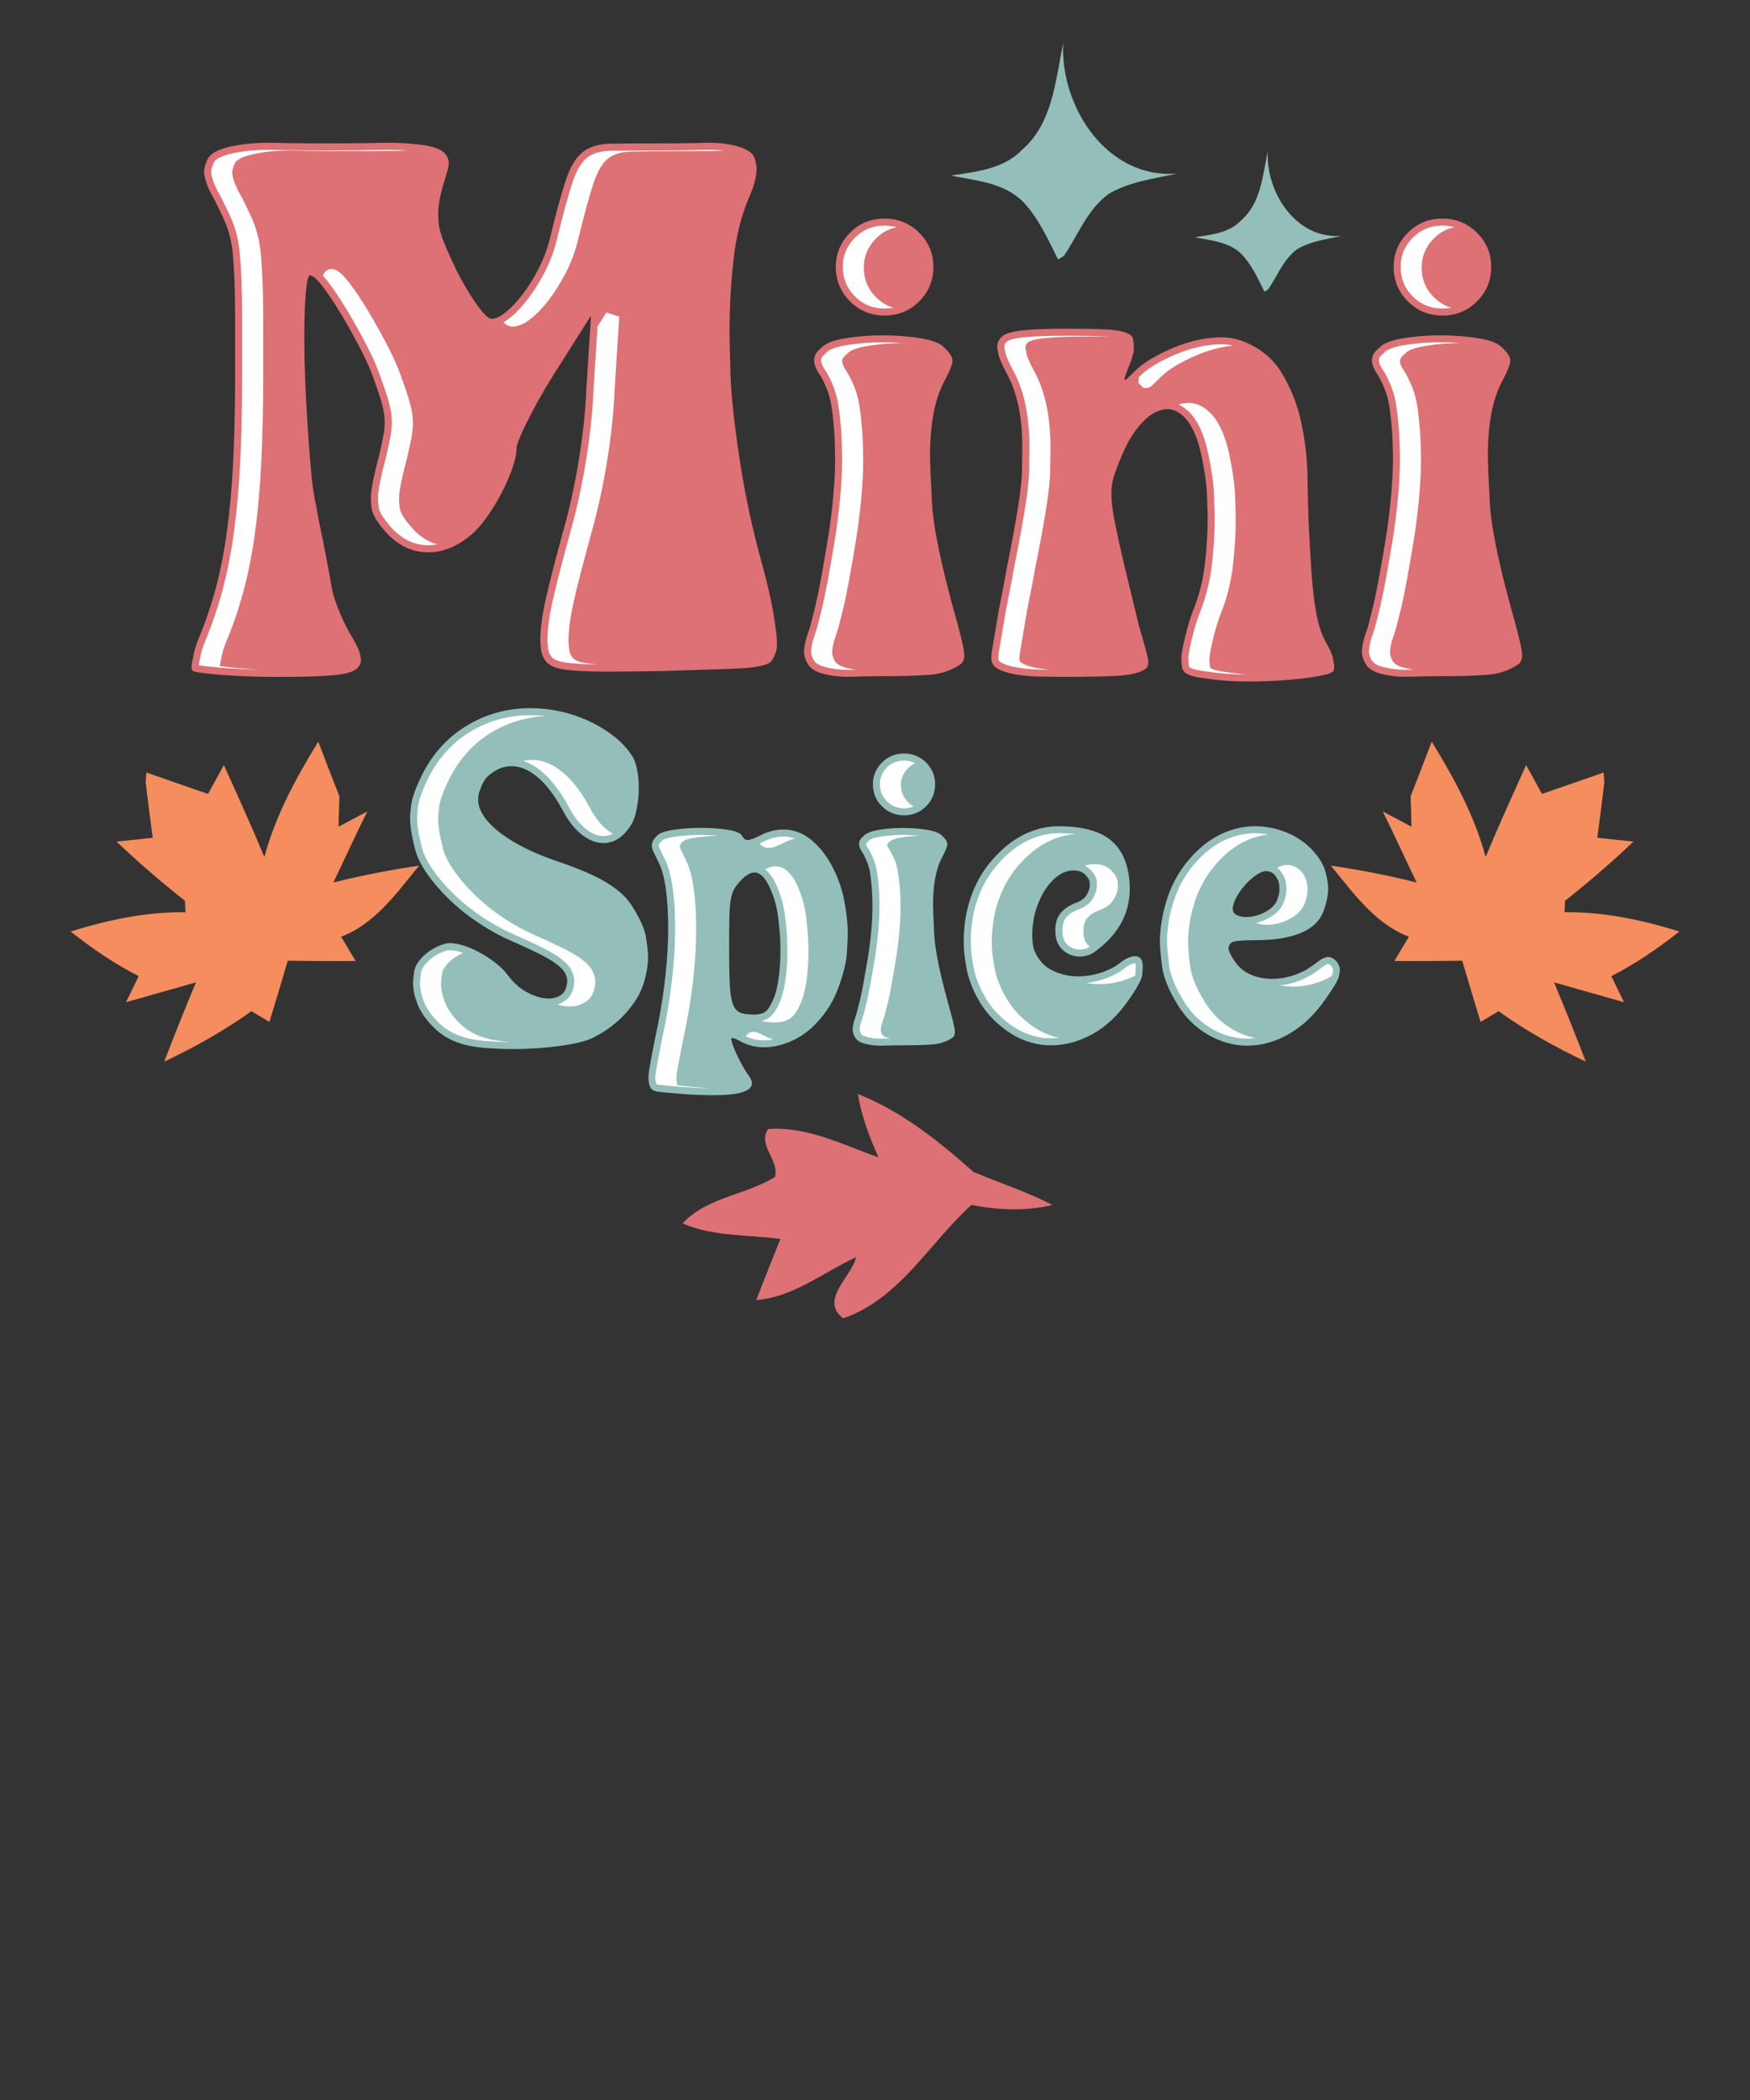 <?xml version="1.0" encoding="UTF-8"?> <!-- Generator: Adobe Illustrator 24.0.1, SVG Export Plug-In . SVG Version: 6.00 Build 0) --> <svg xmlns="http://www.w3.org/2000/svg" xmlns:xlink="http://www.w3.org/1999/xlink" version="1.1" id="ARTBOARD" x="0px" y="0px" viewBox="0 0 4500 5400" style="enable-background:new 0 0 4500 5400;" xml:space="preserve"><rect x="0" y="0" width="4500" height="5400" fill="#333333" stroke="none"/> <style type="text/css"> .st0{fill:#DD7175;} .st1{fill:#94BEB9;} .st2{fill:#FFFFFF;} .st3{fill:#F58D5E;} </style> <g id="MAIN_dESIGN"> <path class="st0" d="M1944.6,3343c95.9-7.3,172.2-71.5,256.7-110.1c-11.9,51.4-95,109.7-33.1,157.1 c144.4-49.3,221.7-193.7,329.6-291.5c69.1,13.3,139.6,16.7,208.1,0c-64.8-34-135-56.5-202.5-84.8 c-89.9-79.8-184.3-155.7-297.4-200.6c9.2,57,29.8,110.8,53,162.9c-91.8-32.1-183.8-80.6-284.2-72.7c-27,43.1,30,80.2,17.9,123.3 c-76,47-174,51.2-237.5,119.4c79.7,34.5,167.5,28.2,251.5,40.1C1985.6,3238.3,1964.8,3290.3,1944.6,3343z"></path> <g> <path class="st1" d="M2627.2,386c79.9-68.3,86.7-179,106.7-275c-7.9,164.3,113.2,350.7,293.9,335.2 c-59.9,13.3-122.8,20.6-176.5,52.2c-54.8,39.2-78.8,105.6-115.5,159.5l-15,9.3c-26.5-52.5-50.5-107.6-92-150.2 c-49.1-47.7-120-52.5-183.5-65.5C2508.9,441.4,2579.7,435.4,2627.2,386z"></path> </g> <g> <path class="st1" d="M3190.6,567.5c51.9-44.4,56.3-116.2,69.3-178.6c-5.1,106.7,73.5,227.7,190.9,217.6 c-38.9,8.6-79.8,13.4-114.6,33.9c-35.6,25.5-51.2,68.6-75,103.6l-9.7,6.1c-17.2-34.1-32.8-69.9-59.8-97.5 c-31.9-31-77.9-34.1-119.2-42.5C3113.8,603.4,3159.8,599.6,3190.6,567.5z"></path> </g> <g> <path class="st0" d="M496.1,1693c2.3-15.8,7.3-33.3,15.3-52.6c17-40.7,31.4-83.1,43.2-127.2c11.9-44.1,21.5-92.7,28.8-145.8 c7.3-53.1,12.7-112.8,16.1-178.9c3.4-66.1,5.1-142.1,5.1-228V819.8c0-38.4-0.6-71.2-1.7-98.3c-1.1-27.1-2.5-49.7-4.2-67.8 c-1.7-18.1-4.5-34.5-8.5-49.2c-4-14.7-9.1-28.8-15.3-42.4c-6.2-13.6-13.9-29.4-22.9-47.5c-18.1-30.5-27.1-55.4-27.1-74.6 c0-7.9,3.1-18.4,9.3-31.4c6.2-13,24-23.2,53.4-30.5c29.4-7.3,65-11,106.8-11c3.4,0,17.2,0.3,41.5,0.8c24.3,0.6,60.2,0.8,107.7,0.8 c48.6,0,84.5-0.3,107.7-0.8c23.2-0.6,37.6-0.8,43.2-0.8c32.8,0,62.2,1.7,88.2,5.1c26,3.4,44.3,9.1,55.1,17 c10.7,7.9,16.1,18.1,16.1,30.5c0,5.7-1.1,12.5-3.4,20.3c-9.1,28.3-15.3,50.6-18.7,67c-3.4,16.4-5.1,30.8-5.1,43.2 c0,5.7,0.6,14.4,1.7,26.3c1.1,11.9,5.6,27.7,13.6,47.5c7.9,19.8,19.2,44.9,33.9,75.4c17,32.8,33.9,61,50.9,84.8 c17,23.7,29.4,35.6,37.3,35.6c10.2,0,22.3-5.6,36.5-17c14.1-11.3,28.5-26.5,43.2-45.8c14.7-19.2,28.5-41.5,41.5-67 c13-25.4,22.9-52.3,29.7-80.5c15.8-65.5,29.4-115,40.7-148.4c11.3-33.3,25.7-56.8,43.2-70.4c17.5-13.6,41.2-20.6,71.2-21.2 c29.9-0.6,71.5-0.8,124.6-0.8c42.9,0,74-0.3,93.3-0.8c19.2-0.6,30.5-0.8,33.9-0.8c31.6,0,58.5,3.7,80.5,11 c22,7.4,34.8,17,38.1,28.8s5.1,21.2,5.1,28c0,18.1-6.2,41.8-18.7,71.2c-20.3,46.4-33.9,100.3-40.7,161.9 c-6.8,61.6-10.2,122.4-10.2,182.3c0,21.5,0.8,59.1,2.5,112.8c1.7,53.7,9.6,126.9,23.7,219.6c14.1,92.7,33.6,183.1,58.5,271.3 c13.6,50.9,23.2,93.3,28.8,127.2c5.6,33.9,8.5,58.2,8.5,72.9c0,7.9-0.6,14.1-1.7,18.7c-3.4,11.3-7.4,20.1-11.9,26.3 c-4.5,6.2-15.6,11-33.1,14.4c-17.5,3.4-45.2,5.7-83.1,6.8c-37.9,1.1-91.3,2.8-160.2,5.1c-57.6,1.1-104.9,1.7-141.6,1.7 c-36.7,0-66.1-0.8-88.2-2.5c-22-1.7-38.1-4.2-48.3-7.6c-10.2-3.4-18.1-7.9-23.7-13.6c-7.9-9-12.7-18.9-14.4-29.7 c-1.7-10.7-2.5-20.1-2.5-28c0-11.3,1.1-26.8,3.4-46.6c2.3-19.8,8.2-49.4,17.8-89c9.6-39.6,22.3-88.2,38.1-145.8 c15.8-55.4,29.1-115.8,39.8-181.4c10.7-65.5,17.2-127.2,19.5-184.8l11.9-186.5l-96.6,152.6c-13.6,21.5-26,42.4-37.3,62.7 c-11.3,20.3-21.2,39-29.7,56c-8.5,17-15.3,31.7-20.3,44.1c-5.1,12.5-7.6,20.9-7.6,25.4c0,14.7-4,33.1-11.9,55.1 c-7.9,22-17.8,44.1-29.7,66.1c-11.9,22-24.9,42.7-39,61.9c-14.1,19.2-28,33.9-41.5,44.1c-33.9,27.1-69,40.7-105.1,40.7 c-38.4,0-72.9-15.3-103.4-45.8c-12.5-13.6-22.3-26-29.7-37.3c-7.4-11.3-11.6-22-12.7-32.2c-1.1-10.2-1.7-17.5-1.7-22 c0-11.3,1.7-25.7,5.1-43.2c3.4-17.5,9-41.5,17-72.1c4.5-19.2,7.9-35,10.2-47.5c2.3-12.4,3.4-23.7,3.4-33.9c0-2.3-0.3-7.3-0.8-15.3 c-0.6-7.9-2.8-19.2-6.8-33.9c-4-14.7-9.9-32.8-17.8-54.3c-7.9-24.8-20.1-53.1-36.5-84.8c-16.4-31.6-33.1-61.6-50-89.9 c-17-28.2-32.8-52-47.5-71.2c-14.7-19.2-25.4-28.8-32.2-28.8c-4.5,0-7.9,11.3-10.2,33.9c-2.3,22.6-3.7,45.8-4.2,69.5 c-0.6,23.7-0.8,41.8-0.8,54.3c0,26,0.6,57.4,1.7,94.1c1.1,36.7,3.1,77.1,5.9,121.2c2.8,44.1,5.9,85.6,9.3,124.6 c3.4,39,7.9,70.9,13.6,95.8c3.4,20.3,7.3,41,11.9,61.9c4.5,20.9,8.5,40.7,11.9,59.3c3.4,18.7,6.5,35,9.3,49.2 c2.8,14.1,4.8,25.2,5.9,33.1c2.3,15.8,7.9,35.3,17,58.5c9,23.2,18.7,43.8,28.8,61.9c15.8,26,24.9,43.8,27.1,53.4 c2.3,9.6,3.4,15.6,3.4,17.8c0,11.3-5.7,20.3-17,27.1c-11.3,6.8-33.4,11.3-66.1,13.6c-32.8,2.3-78,3.4-135.6,3.4 c-28.3,0-55.1-0.6-80.5-1.7c-25.4-1.1-47.8-2.5-67-4.2c-19.2-1.7-35-3.4-47.5-5.1c-12.5-1.7-19.2-3.7-20.3-5.9 c-1.1-2.3-1.7-5.1-1.7-8.5C492.7,1709.4,493.8,1702,496.1,1693z"></path> <path class="st0" d="M2078,1626.9c2.3-5.6,4.8-13.8,7.6-24.6c2.8-10.7,6.5-25.4,11-44.1c4.5-18.7,9.3-41.8,14.4-69.5 c5.1-27.7,11-61.9,17.8-102.6c5.6-35,10.2-70.6,13.6-106.8c3.4-36.2,5.1-70.1,5.1-101.7c0-4.5-0.3-17.2-0.8-38.1 c-0.6-20.9-2.5-46-5.9-75.4c-3.4-29.4-9.1-52.6-17-69.5c-5.7-13.6-11.3-24.6-17-33.1c-5.7-8.5-9.3-15.5-11-21.2 c-1.7-5.6-2.5-10.2-2.5-13.6c0-3.4,0.8-7.6,2.5-12.7s7-11.6,16.1-19.5c10.2-11.3,30.5-19.5,61-24.6c30.5-5.1,62.7-7.6,96.6-7.6 c35,0,67.8,2.5,98.3,7.6c30.5,5.1,50.9,13.3,61,24.6c13.6,12.5,20.3,23.5,20.3,33.1c0,9.6-7.4,28-22,55.1 c-23.7,45.2-35.6,108.5-35.6,189.9c0,17,1.7,57.4,5.1,121.2c3.4,63.9,24.9,165.9,64.4,306c6.8,24.9,11.6,43.8,14.4,56.8 c2.8,13,4.2,22.3,4.2,28c0,11.3-3.4,19.2-10.2,23.7c-22.6,15.8-49.8,24.9-81.4,27.1c-31.7,2.3-71.2,3.4-118.7,3.4 c-22.6,0-42.1,0.3-58.5,0.8c-16.4,0.6-26.9,0.8-31.4,0.8c-21.5,0-42.1-2.5-61.9-7.6c-19.8-5.1-33.1-13.3-39.8-24.6 c-6.8-11.3-10.2-22-10.2-32.2C2067.8,1662.5,2071.2,1646.1,2078,1626.9z M2186.5,597.7c23.7-23.7,53.1-35.6,88.2-35.6 c35,0,64.7,12.2,89,36.5c24.3,24.3,36.5,53.4,36.5,87.3c0,35-12.2,64.7-36.5,89c-24.3,24.3-54,36.5-89,36.5 c-35,0-64.7-12.1-89-36.5c-24.3-24.3-36.5-54-36.5-89C2149.2,652,2161.6,622.6,2186.5,597.7z"></path> <path class="st0" d="M2549.3,1689.6c0-6.8,1.4-17.8,4.2-33.1c2.8-15.3,5.9-33.6,9.3-55.1c3.4-21.5,7.6-44.6,12.7-69.5 c5.1-24.8,9.9-50.3,14.4-76.3c24.8-123.2,37.6-204.6,38.1-244.2c0.6-39.6,0.8-59.9,0.8-61c0-74.6-11.9-135.1-35.6-181.4 c-14.7-27.1-23.2-46-25.4-56.8c-2.3-10.7-3.4-17.8-3.4-21.2c0-10.2,4.2-18.9,12.7-26.3c8.5-7.3,26.3-12.4,53.4-15.3 c27.1-2.8,65-4.2,113.6-4.2c40.7,0,72.6,0.6,95.8,1.7c23.2,1.1,40.7,3.7,52.6,7.6c11.9,4,18.7,9.1,20.3,15.3 c1.7,6.2,2.5,12.7,2.5,19.5c0,3.4,0,7.4,0,11.9c0,2.3-1.4,8.2-4.2,17.8c-2.8,9.6-6.5,19.5-11,29.7c-5.7,14.7-8.5,23.7-8.5,27.1 l1.7,1.7c1.1,0,9-7.3,23.7-22c12.4-12.4,27.4-23.7,44.9-33.9c17.5-10.2,36.5-19.5,56.8-28c20.3-8.5,41-15,61.9-19.5 c20.9-4.5,41-6.8,60.2-6.8c17,0,33.9,2.8,50.9,8.5c46.3,17,81.4,45.2,105.1,84.8c23.7,39.6,40.4,82.5,50,128.9 c9.6,46.4,14.7,91.8,15.3,136.5c0.6,44.7,1.4,80.5,2.5,107.7c2.3,48.6,4.5,90.2,6.8,124.6c2.3,34.5,5.1,63.9,8.5,88.2 c3.4,24.3,7.3,44.7,11.9,61c4.5,16.4,10.2,30.8,17,43.2c10.2,17,16.4,30.8,18.7,41.5c2.3,10.8,3.4,18.4,3.4,22.9 c0,5.7-1.1,9.6-3.4,11.9c-5.7,4.5-20.1,8.8-43.2,12.7c-23.2,4-50,7-80.5,9.3c-30.5,2.3-62.5,3.4-95.8,3.4 c-33.4,0-62.5-1.7-87.3-5.1c-19.2-2.3-34.5-4.5-45.8-6.8c-11.3-2.3-19.8-5.4-25.4-9.3c-5.7-3.9-9.1-9.3-10.2-16.1 c-1.1-6.8-1.7-15.3-1.7-25.4c1.1-12.4,4.8-31.4,11-56.8c6.2-25.4,13.8-49.4,22.9-72.1c13.6-35,22.6-72.9,27.1-113.6 c4.5-40.7,6.8-78.5,6.8-113.6c0-11.3-0.6-31.4-1.7-60.2c-1.1-28.8-5.9-63-14.4-102.6c-8.5-39.6-20.6-69.5-36.5-89.9 c-15.8-19.2-32.8-28.8-50.9-28.8c-20.3,0-41,10.5-61.9,31.4c-20.9,20.9-39.3,50-55.1,87.3c-9.1,21.5-15.8,39.3-20.3,53.4 c-4.5,14.1-6.8,28.8-6.8,44.1s1.7,33.1,5.1,53.4c3.4,20.3,9,48.1,17,83.1c4.5,20.3,9.3,41.3,14.4,62.7 c5.1,21.5,10.2,42.4,15.3,62.7c5.1,20.3,9.6,39,13.6,56c3.9,17,7.6,31.1,11,42.4c6.8,22.6,11.6,39.6,14.4,50.9 c2.8,11.3,4.2,19.2,4.2,23.7c0,9.1-3.4,15.3-10.2,18.7c-14.7,9.1-39.3,14.4-73.8,16.1c-34.5,1.7-78.3,2.5-131.4,2.5 c-21.5,0-43.5-0.3-66.1-0.8c-22.6-0.6-43.2-2.5-61.9-5.9c-18.7-3.4-33.4-8.2-44.1-14.4c-10.8-6.2-16.1-15-16.1-26.3 C2549.3,1691.9,2549.3,1690.7,2549.3,1689.6z"></path> <path class="st0" d="M3512.4,1626.9c2.3-5.6,4.8-13.8,7.6-24.6c2.8-10.7,6.5-25.4,11-44.1c4.5-18.7,9.3-41.8,14.4-69.5 c5.1-27.7,11-61.9,17.8-102.6c5.6-35,10.2-70.6,13.6-106.8c3.4-36.2,5.1-70.1,5.1-101.7c0-4.5-0.3-17.2-0.8-38.1 c-0.6-20.9-2.5-46-5.9-75.4c-3.4-29.4-9.1-52.6-17-69.5c-5.7-13.6-11.3-24.6-17-33.1c-5.7-8.5-9.3-15.5-11-21.2 c-1.7-5.6-2.5-10.2-2.5-13.6c0-3.4,0.8-7.6,2.5-12.7s7-11.6,16.1-19.5c10.2-11.3,30.5-19.5,61-24.6c30.5-5.1,62.7-7.6,96.6-7.6 c35,0,67.8,2.5,98.3,7.6c30.5,5.1,50.9,13.3,61,24.6c13.6,12.5,20.3,23.5,20.3,33.1c0,9.6-7.4,28-22,55.1 c-23.7,45.2-35.6,108.5-35.6,189.9c0,17,1.7,57.4,5.1,121.2c3.4,63.9,24.9,165.9,64.4,306c6.8,24.9,11.6,43.8,14.4,56.8 c2.8,13,4.2,22.3,4.2,28c0,11.3-3.4,19.2-10.2,23.7c-22.6,15.8-49.8,24.9-81.4,27.1c-31.7,2.3-71.2,3.4-118.7,3.4 c-22.6,0-42.1,0.3-58.5,0.8c-16.4,0.6-26.9,0.8-31.4,0.8c-21.5,0-42.1-2.5-61.9-7.6c-19.8-5.1-33.1-13.3-39.8-24.6 c-6.8-11.3-10.2-22-10.2-32.2C3502.2,1662.5,3505.6,1646.1,3512.4,1626.9z M3620.9,597.7c23.7-23.7,53.1-35.6,88.2-35.6 c35,0,64.7,12.2,89,36.5c24.3,24.3,36.5,53.4,36.5,87.3c0,35-12.2,64.7-36.5,89c-24.3,24.3-54,36.5-89,36.5 c-35,0-64.7-12.1-89-36.5c-24.3-24.3-36.5-54-36.5-89C3583.6,652,3596,622.6,3620.9,597.7z"></path> </g> <g> <path class="st1" d="M1055.5,2086.8c0.7-13.7,3.2-27.4,7.6-41.1c4.3-13.7,10.4-28.8,18.4-45.4c26.7-56.9,65.2-101.1,115.7-132.4 c50.4-31.3,106.3-47,167.6-47c23.1,0,47,2.5,71.9,7.6c24.9,5.1,49,12.8,72.4,23.2c23.4,10.5,45.2,23.2,65.4,38.4 c20.2,15.1,36.8,32.4,49.7,51.9c6.5,9.4,11.2,21.8,14.1,37.3c2.9,15.5,4.3,30.8,4.3,45.9c0,2.2-0.2,8.1-0.5,17.8 c-0.4,9.7-2.2,22.9-5.4,39.5c-3.2,16.6-8.1,29.9-14.6,40c-19.5,30.3-42.9,45.4-70.3,45.4c-18.7,0-37.3-7.2-55.7-21.6 c-18.4-14.4-34.8-35.3-49.2-62.7c-20.2-37.5-41.6-65.8-64.3-84.9c-22.7-19.1-45.2-28.6-67.6-28.6c-23.1,0-44.7,10.1-64.9,30.3 c-6.5,8.6-11.2,17.7-14.1,27c-3.6,7.9-5.6,14.8-5.9,20.5c-0.4,5.8-0.5,9-0.5,9.7c0,10.1,2.9,20.5,8.6,31.3 c12.2,23.1,35.3,45.6,69.2,67.6c33.9,22,76.4,41.6,127.6,58.9c27.4,9.4,51.5,18.6,72.4,27.6c20.9,9,38.9,18.2,54.1,27.6 c15.1,9.4,28.1,19.1,38.9,29.2c10.8,10.1,19.8,21.3,27,33.5c19.5,31,30.8,57.3,34.1,78.9c3.2,21.6,4.9,37.8,4.9,48.6 c0,20.9-3.8,43.6-11.4,68.1c-7.6,24.5-22.3,49.4-44.3,74.6c-22,25.2-49.9,46.5-83.8,63.8c-9.4,5.1-21.6,9.4-36.8,13 c-15.1,3.6-31.7,6.7-49.7,9.2c-18,2.5-37.3,4.5-57.8,5.9c-20.5,1.4-40.9,2.2-61.1,2.2c-27.4,0-53.3-1.1-77.8-3.2 c-24.5-2.2-45-6.1-61.6-11.9c-26.7-8.6-49.6-22.7-68.6-42.2c-19.1-19.5-32.4-38.9-40-58.4c-7.6-19.5-11.4-37.5-11.4-54.1 c0-6.5,1.1-16.8,3.2-30.8c2.2-14.1,11.9-28.6,29.2-43.8c9.4-7.9,20-14.6,31.9-20c11.9-5.4,21.8-8.1,29.7-8.1 c10.8,0,23.4,2.3,37.8,7c14.4,4.7,28.6,11,42.7,18.9c14.1,7.9,27.4,16.9,40,27c12.6,10.1,22.5,20.2,29.7,30.3 c14.4,19.5,31.4,34.2,50.8,44.3c19.5,10.1,37.5,15.1,54.1,15.1c12.2,0,22.7-3.1,31.3-9.2c8.6-6.1,13.7-15.3,15.1-27.6 c0.7-2.2,1.1-4.7,1.1-7.6c0-6.5-1.8-13.3-5.4-20.5c-3.6-7.2-10.8-14.9-21.6-23.2c-10.8-8.3-25.9-17.3-45.4-27 c-19.5-9.7-44-21.1-73.5-34.1c-28.1-12.2-55.9-27.6-83.2-45.9c-27.4-18.4-52.3-38.4-74.6-60c-22.3-21.6-41.3-43.6-56.8-65.9 c-15.5-22.3-25.8-43.2-30.8-62.7c-5.1-20.2-8.5-36.4-10.3-48.6c-1.8-12.2-2.7-22.7-2.7-31.3 C1054.4,2098.3,1054.7,2092.6,1055.5,2086.8z"></path> <path class="st1" d="M1671.7,2737.6c4.3-25.2,11.5-62,21.6-110.3c7.9-41.1,14.1-82.3,18.4-123.8c4.3-41.4,6.5-80.5,6.5-117.3 s-2-69.7-5.9-98.9c-4-29.2-9.9-51.7-17.8-67.6l-10.8-22.7c-3.6-6.5-5.8-11.5-6.5-15.1c-0.7-3.6-1.1-6.1-1.1-7.6 c0-2.9,0.7-6.3,2.2-10.3c1.4-4,5-8.8,10.8-14.6c6.5-7.2,20.9-12.4,43.2-15.7c22.3-3.2,45.8-4.9,70.3-4.9c25.2,0,48.1,1.6,68.6,4.9 s32.6,8.1,36.2,14.6c4.3,7.9,9.4,11.9,15.1,11.9c5.8,0,17.3-4.3,34.6-13c18.7-9.4,37.8-14.1,57.3-14.1c25.9,0,49.5,8.6,70.8,25.9 c21.2,17.3,39.3,39.8,54.1,67.6c14.8,27.8,25.2,57.1,31.4,88.1c6.1,31,9.2,60.2,9.2,87.6c0,9.4-0.7,25.6-2.2,48.6 c-1.5,23.1-8.5,52.1-21.1,87c-12.6,35-31.5,65.8-56.8,92.4c-18.7,20.2-40.2,35.7-64.3,46.5c-24.2,10.8-47.8,16.2-70.8,16.2 c-20.2,0-38.9-4.3-56.2-13c-6.5-3.6-11.9-6.3-16.2-8.1c-4.3-1.8-7.6-2.7-9.7-2.7c-0.7,0-1.5,0.4-2.2,1.1v1.1 c0,2.2,1.1,6.7,3.2,13.5c2.2,6.8,5.6,15.3,10.3,25.4c4.7,10.1,9.9,20.4,15.7,30.8c5.8,10.4,11.2,18.9,16.2,25.4 c5,7.2,7.6,13.7,7.6,19.5c0,20.2-33.5,30.3-100.5,30.3c-22.3,0-48.6-1.1-78.9-3.2c-25.9-2.2-45.6-4-58.9-5.4 c-13.3-1.5-21.3-5.9-23.8-13.5c-2.5-7.6-3.8-14.6-3.8-21.1C1667.3,2763.9,1668.8,2752,1671.7,2737.6z M1874.9,2439.2 c0,38.2,0.5,68.6,1.6,91.3c1.1,22.7,3.8,39.8,8.1,51.3c4.3,11.5,10.6,18.9,18.9,22.2c8.3,3.2,19.6,4.9,34.1,4.9 c14.4,0,24.9-2.7,31.4-8.1c6.5-5.4,13.3-16.4,20.5-33c5.8-14.4,10.1-32.6,13-54.6c2.9-22,4.3-44.5,4.3-67.6 c0-2.9-0.2-11.4-0.5-25.4c-0.4-14.1-2-33.3-4.9-57.8c-2.9-24.5-7.6-44.7-14.1-60.5c-13.7-38.9-29.6-58.4-47.6-58.4 c-0.7,0-1.5,0-2.2,0c-10.8,1.5-22.7,9.4-35.7,23.8c-6.5,7.2-11.5,14.2-15.1,21.1c-3.6,6.9-6.3,16-8.1,27.6 c-1.8,11.5-2.9,26.9-3.2,45.9C1875.1,2381,1874.9,2406.8,1874.9,2439.2z"></path> <path class="st1" d="M2199.2,2616.5c1.4-3.6,3.1-8.8,4.9-15.7c1.8-6.8,4.1-16.2,7-28.1c2.9-11.9,5.9-26.7,9.2-44.3 c3.2-17.7,7-39.5,11.4-65.4c3.6-22.3,6.5-45,8.6-68.1c2.2-23.1,3.2-44.7,3.2-64.9c0-2.9-0.2-11-0.5-24.3 c-0.4-13.3-1.6-29.4-3.8-48.1c-2.2-18.7-5.8-33.5-10.8-44.3c-3.6-8.6-7.2-15.7-10.8-21.1c-3.6-5.4-5.9-9.9-7-13.5 c-1.1-3.6-1.6-6.5-1.6-8.6s0.5-4.9,1.6-8.1s4.5-7.4,10.3-12.4c6.5-7.2,19.5-12.4,38.9-15.7c19.5-3.2,40-4.9,61.6-4.9 c22.3,0,43.2,1.6,62.7,4.9c19.5,3.2,32.4,8.5,38.9,15.7c8.6,7.9,13,15,13,21.1c0,6.1-4.7,17.8-14.1,35.1 c-15.1,28.8-22.7,69.2-22.7,121.1c0,10.8,1.1,36.6,3.2,77.3c2.2,40.7,15.8,105.8,41.1,195.1c4.3,15.9,7.4,27.9,9.2,36.2 c1.8,8.3,2.7,14.2,2.7,17.8c0,7.2-2.2,12.3-6.5,15.1c-14.4,10.1-31.7,15.9-51.9,17.3c-20.2,1.5-45.4,2.2-75.7,2.2 c-14.4,0-26.9,0.2-37.3,0.5c-10.5,0.4-17.1,0.5-20,0.5c-13.7,0-26.9-1.6-39.5-4.9c-12.6-3.2-21.1-8.5-25.4-15.7 c-4.3-7.2-6.5-14.1-6.5-20.5C2192.7,2639.2,2194.9,2628.8,2199.2,2616.5z M2268.4,1960.3c15.1-15.1,33.9-22.7,56.2-22.7 c22.3,0,41.2,7.8,56.8,23.2c15.5,15.5,23.2,34.1,23.2,55.7c0,22.3-7.8,41.3-23.2,56.8c-15.5,15.5-34.4,23.2-56.8,23.2 c-22.3,0-41.3-7.7-56.8-23.2c-15.5-15.5-23.2-34.4-23.2-56.8C2244.6,1994.9,2252.5,1976.2,2268.4,1960.3z"></path> <path class="st1" d="M2480.3,2381.9c2.9-33.1,11.2-65.6,24.9-97.3c13.7-31.7,32.8-60.2,57.3-85.4c23.1-24.5,48.3-43.1,75.7-55.7 c27.4-12.6,55.1-18.9,83.2-18.9c64.1,0,110.6,13.3,139.5,40c28.8,26.7,43.6,66.7,44.3,120c0,64.2-29.2,117.8-87.6,161.1 c-12.3,9.4-25.9,14.1-41.1,14.1c-14.4,0-27.6-4.5-39.5-13.5c-11.9-9-19.3-21.8-22.2-38.4c-0.7-6.5-1.1-12.2-1.1-17.3 c0-7.2,1.1-14.8,3.2-22.7c2.2-7.9,6.1-15.1,11.9-21.6c5.8-6.5,12.1-11.7,18.9-15.7c6.8-4,13.1-7,18.9-9.2c13-4.3,22.2-11,27.6-20 c5.4-9,8.1-17.5,8.1-25.4c0-0.7-0.2-3.6-0.5-8.6c-0.4-5-4.2-11.2-11.4-18.4c-7.2-7.2-17.3-10.8-30.3-10.8 c-15.9,0-31.2,6.3-45.9,18.9c-14.8,12.6-27,28.8-36.8,48.6c-9.7,19.8-16,38.4-18.9,55.7c-2.9,17.3-4.3,31-4.3,41.1 c0,13.7,1.4,26.7,4.3,38.9c10.1,25.2,25.6,43.1,46.5,53.5c20.9,10.5,43.2,15.7,67,15.7c19.5,0,38.4-2.9,56.8-8.6 c18.4-5.8,34.1-13.3,47-22.7c16.6-13.7,31-20.5,43.2-20.5c13,0,19.5,8.6,19.5,25.9c0,2.2-0.4,9-1.1,20.5 c-0.7,11.5-11.9,32.8-33.5,63.8c-28.1,41.1-59.8,71.2-95.1,90.3c-35.3,19.1-69.9,28.6-103.8,28.6c-4.3,0-9,0-14.1,0 c-37.5-2.9-71.7-15.5-102.7-37.8c-31-22.3-54.8-48.3-71.3-77.8c-15.9-27.4-26.3-54.4-31.3-81.1c-5.1-26.7-7.6-50.4-7.6-71.3 C2478.1,2406.8,2478.8,2394.2,2480.3,2381.9z"></path> <path class="st1" d="M2998.1,2321.4c13-46.1,36-86.8,69.2-122.2c24.5-25.9,50.4-44.9,77.8-56.8c27.4-11.9,54.4-17.8,81.1-17.8 c3.6,0,6.8,0,9.7,0c27.4,1.5,53.3,7.6,77.8,18.4c24.5,10.8,45.2,25.6,62.2,44.3c16.9,18.7,27.7,36.9,32.4,54.6 c4.7,17.7,7,31.5,7,41.6c0,16.6-3.2,34.2-9.7,53c-8.6,28.1-28.1,48.6-58.4,61.6c-30.3,13-69.2,19.5-116.8,19.5 c-38.9,0-60.5,2.3-64.9,7c-4.3,4.7-6.5,8.8-6.5,12.4c0,7.9,5.8,20.2,17.3,36.8c10.1,14.4,23.4,25.2,40,32.4 c16.6,7.2,34.9,10.8,55.1,10.8c18.7,0,37.6-3.2,56.8-9.7c19.1-6.5,36.9-16.2,53.5-29.2c14.4-11.5,25.6-17.3,33.5-17.3 c4.3,0,9.4,1.8,15.1,5.4c10.1,7.9,15.1,17.7,15.1,29.2c0,2.2-0.9,7.6-2.7,16.2c-1.8,8.6-13.2,27.8-34.1,57.3 c-26.7,38.9-57.7,68.6-93,89.2c-35.3,20.5-71.3,30.8-108.1,30.8c-28.1,0-55.5-6.1-82.2-18.4c-40.4-18.7-72.4-47.2-96.2-85.4 c-23.8-38.2-37.5-71.9-41.1-101.1c-3.6-29.2-5.4-50.3-5.4-63.2C2982.9,2388.4,2988,2355.3,2998.1,2321.4z M3179.7,2352.7 c6.5,3.6,14.8,5.4,24.9,5.4c9.4,0,19.3-1.6,29.7-4.9c10.4-3.2,20.4-8.1,29.7-14.6c9.4-6.5,16-14.6,20-24.3 c4-9.7,5.9-18.9,5.9-27.6c0-1.4-0.2-5.2-0.5-11.4c-0.4-6.1-3.1-13.1-8.1-21.1c-5.1-7.9-12.6-12.6-22.7-14.1c-1.5,0-2.9,0-4.3,0 c-5.8,0-13.3,3.1-22.7,9.2c-9.4,6.1-18.7,14.2-28.1,24.3c-9.4,10.1-17.3,21.1-23.8,33c-6.5,11.9-9.7,22.2-9.7,30.8 C3170,2344.1,3173.2,2349.1,3179.7,2352.7z"></path> </g> <g> <path class="st2" d="M1953.2,2657.5c-6.9-2.8-12-4.1-16.7-4.1c-5.5,0-10.8,2.3-14.9,6.4l-4.6,4.6c14.7,7.3,30.3,10.8,47.6,10.8 c7.8,0,15.7-0.7,23.7-2.1c-6-1.7-11.7-4-17.4-6.8C1963.9,2662.5,1958.1,2659.6,1953.2,2657.5z M2073.4,2362.4 c-3-25.8-8.1-47.6-15.1-64.8c-6.3-17.8-25-70-64.4-70h-3.4l-1.2,0.2c-7.1,1-14.3,3.6-21.5,7.9c20.8,16.1,31.8,47,36.4,59.9 c7,17.2,12.1,39,15.1,64.8c2.9,24.9,4.6,44.9,5,59.5c0.4,15.2,0.5,22.9,0.5,25.9c0,23.6-1.5,47.2-4.5,69.9 c-3.1,23.4-7.8,43.2-14.1,58.9l-0.2,0.5c-8.5,19.6-16.7,32.2-25.5,39.6c-6,5-13.5,8.4-22.7,10.4c9.3,2.6,20.5,3.9,33.9,3.9 c18.9,0,33-4,42.9-12.3c8.9-7.4,17-20,25.5-39.6l0.2-0.5c6.3-15.7,11-35.6,14.1-58.9c3-22.7,4.5-46.3,4.5-69.9 c0-2.9-0.2-10.7-0.5-25.9C2078,2407.3,2076.3,2387.3,2073.4,2362.4z M2574.5,1703.7c8.8,5.1,21.7,9.3,38.3,12.3 c17.7,3.2,37.6,5.1,59.1,5.6c9,0.2,18.1,0.4,27.2,0.5c-11.4-1-22.2-2.4-32.2-4.2c-16.5-3-29.4-7.1-38.3-12.3 c-6.6-3.8-7.1-7.4-7.1-10.7v-3.4c0-3.9,0.7-12.3,3.9-29.8c3-16.1,6.1-34.8,9.4-55.6c3.3-21.1,7.6-44.3,12.6-68.7 c5-24.5,9.9-50.3,14.5-76.6c25.3-125.3,37.9-206.2,38.5-247.2l0.3-24.4c0.4-27.2,0.5-35.9,0.5-36.9c0-77.1-12.6-140.9-37.6-189.6 l-0.2-0.4c-18.1-33.4-22.6-46.9-23.6-51.9c-2.9-13.5-3-17.1-3-17.5c0-3.4,0.8-7.7,6.5-12.6c2-1.7,10.9-7.5,43.5-10.9 c26.5-2.7,64.1-4.1,111.7-4.1c19.4,0,36.9,0.1,52.4,0.4c-3.7-0.3-7.5-0.5-11.6-0.7c-23.1-1.1-55.1-1.7-94.9-1.7 c-47.6,0-85.2,1.4-111.7,4.1c-32.5,3.4-41.5,9.2-43.5,10.9c-5.7,5-6.5,9.2-6.5,12.6c0,0.4,0.1,4,3,17.5c1.1,5,5.5,18.5,23.6,51.9 l0.2,0.4c24.9,48.7,37.6,112.5,37.6,189.6c0,1-0.1,9.6-0.5,36.9l-0.3,24.4c-0.6,41-13.2,121.9-38.5,247.2 c-4.6,26.3-9.4,52-14.5,76.6c-5,24.5-9.2,47.6-12.6,68.7c-3.3,20.8-6.4,39.5-9.4,55.6c-3.3,17.5-3.9,25.9-3.9,29.8v3.4 C2567.4,1696.3,2567.9,1699.9,2574.5,1703.7z M3080,912.2c19.2-8,39-14.2,58.8-18.5c10.9-2.3,21.5-4,31.9-5.1 c-9.9-2.2-19.9-3.3-29.7-3.3c-17.8,0-36.8,2.1-56.4,6.4c-19.8,4.3-39.6,10.5-58.8,18.5c-19.6,8.2-38,17.2-54.7,26.9 c-16.1,9.3-29.9,19.8-41.2,31.1c-0.3,0.3-0.6,0.6-0.9,0.9c-0.9,3.9-1.2,6.5-1.2,8.7v7.5l12.3,12.3h7.5c8.7,0,12.3-3.1,36.5-27.3 c11.3-11.3,25.2-21.7,41.2-31.1C3042.1,929.4,3060.5,920.4,3080,912.2z M1976.6,2180.3c6.4,0,16.4-1.8,42.7-14.9 c8.2-4.1,16.5-7.2,24.9-9.2c-9.5-3.3-19.3-5-29.8-5c-16.5,0-33.1,4.1-49.2,12.1c-4.6,2.3-8.6,4.2-12.3,5.9 C1960.9,2178.2,1969.8,2180.3,1976.6,2180.3z M1516.9,2077.2c-21.3-39.5-44.3-69.8-68.7-90.3c-26-21.8-52.6-32.9-79.2-32.9 c-7.9,0-15.7,1-23.4,2.9c16.3,5.2,32.5,14.5,48.4,27.9c24.3,20.5,47.4,50.8,68.7,90.3c13.1,25,28.1,44.1,44.4,56.9 c15.2,12,29.8,17.8,44.5,17.8c8.5,0,16.6-2,24.2-6.1c-4.8-2.6-9.7-5.8-14.6-9.7C1544.9,2121.3,1530,2102.1,1516.9,2077.2z M1536.5,839.3l-10.1,159.4c-2.3,58.1-8.9,121-19.7,186.8c-10.8,66-24.4,127.8-40.3,183.3c-15.7,57.2-28.5,106-38,145.3 c-9.4,38.7-15.3,67.9-17.4,86.8c-2.2,18.9-3.3,33.9-3.3,44.6c0,6.9,0.8,15.4,2.3,25.2c1.1,7.2,4.3,13.8,9.8,20.1 c3.6,3.4,9.1,6.4,16.3,8.8c6,2,18.5,4.8,44,6.8c15.4,1.2,34.9,2,58,2.3c-1.3-0.1-2.7-0.2-3.9-0.3c-25.5-2-38-4.8-44-6.8 c-7.2-2.4-12.7-5.4-16.3-8.8c-5.4-6.3-8.6-12.9-9.8-20.1c-1.5-9.8-2.3-18.2-2.3-25.2c0-10.7,1.1-25.7,3.3-44.6 c2.2-18.9,8-48.2,17.4-86.8c9.5-39.3,22.3-88.1,38-145.3c15.9-55.5,29.4-117.2,40.3-183.3c10.8-65.8,17.4-128.7,19.7-186.8 l11.9-186.3l-33.2-10.8L1536.5,839.3z M3709.1,793.3c8,0,15.6-0.7,22.8-2.1c-16.8-4.8-31.7-13.7-45-27c-21-21-31.2-45.9-31.2-76.3 c0-29.2,10.5-53.9,32-75.4c15-15,32.3-24.3,52.4-28.2c-9.7-2.8-20.1-4.1-31.1-4.1c-30.3,0-55,9.9-75.4,30.3 c-21.5,21.5-32,46.2-32,75.4c0,30.4,10.2,55.3,31.2,76.3C3653.7,783.1,3678.7,793.3,3709.1,793.3z M3121.3,1071.9l-0.3-0.4 c-19.4-23.5-41.2-35.4-64.8-35.4c-8.5,0-17,1.4-25.5,4.2c12.8,5.8,24.9,15.5,36.2,29.1l0.3,0.4c17.7,22.7,30.7,54.5,39.8,97.2 c8.6,40.4,13.6,75.9,14.8,105.7c1.1,29.8,1.7,49.7,1.7,60.9c0,35.4-2.3,74.3-6.9,115.6c-4.7,42.1-14.2,81.8-28.2,118.1l-0.1,0.2 c-8.7,21.8-16.2,45.2-22.1,69.6c-5.9,23.9-9.4,41.9-10.5,53.3c0,8.8,0.5,16.1,1.5,21.7c0.3,2,1,3.1,2.8,4.3c2,1.4,7,4.1,18.6,6.4 c10.5,2.1,25,4.3,44.3,6.6l0.3,0c23.2,3.2,50.7,4.8,81.8,4.9c-9.8-0.8-19.1-1.7-27.7-2.9l-0.3,0c-19.3-2.3-33.8-4.4-44.3-6.6 c-11.6-2.3-16.6-5-18.6-6.4c-1.7-1.2-2.4-2.3-2.8-4.3c-0.9-5.6-1.4-12.9-1.5-21.7c1.1-11.5,4.6-29.4,10.5-53.3 c6-24.5,13.4-47.9,22.1-69.6l0.1-0.2c14-36.3,23.5-76,28.2-118.1c4.6-41.3,6.9-80.2,6.9-115.6c0-11.2-0.6-31.1-1.7-60.9 c-1.2-29.8-6.2-65.3-14.8-105.7C3152,1126.4,3138.9,1094.6,3121.3,1071.9z M3328.4,2355.5c12.3-8.5,21.1-19.4,26.4-32.3 c4.8-11.9,7.3-23.5,7.3-34.4c0-1.5-0.1-4.2-0.6-12.4c-0.6-9.4-4.1-19-10.9-29.7c-7.9-12.4-20.1-20-35.4-22.2l-1.3-0.2h-5.6 c-7.4,0-15.2,2.3-24.3,7.2c4.9,3.5,9,7.9,12.4,13.2c6.8,10.7,10.3,20.3,10.9,29.7c0.5,8.2,0.6,10.9,0.6,12.4 c0,10.9-2.4,22.5-7.3,34.4c-5.3,13-14.2,23.8-26.4,32.3c-10.8,7.5-22.5,13.2-34.6,17c-3.1,1-6.2,1.8-9.3,2.5 c8.1,3.4,17.6,5.1,28.3,5.1c11.1,0,22.9-1.9,35.1-5.7C3305.9,2368.7,3317.5,2363,3328.4,2355.5z M2919.2,2476.7 c-4.4,0-14.5,2.1-31.8,16.4l-0.4,0.4l-0.5,0.3c-14.5,10.5-32,19-52.2,25.3c-13.2,4.2-26.9,6.9-40.7,8.4 c10.6,2.1,21.5,3.1,32.7,3.1c21.2,0,42.1-3.2,62.2-9.5c10.7-3.4,20.6-7.3,29.8-11.9c1.1-3,1.3-4.6,1.3-5.2c0.9-14.8,1-18.5,1-19.4 c0-4.4-0.6-6.8-0.9-7.9C2919.5,2476.7,2919.3,2476.7,2919.2,2476.7z M3420.1,2481c-3.2-1.9-4.7-2.1-4.7-2.2 c-0.4,0-6.4,0.6-22.4,13.5c-18.1,14.2-37.9,24.9-58.8,32.1c-13.9,4.7-27.9,7.9-41.7,9.4c10.6,2.1,21.7,3.2,33.3,3.2 c20.6,0,41.7-3.6,62.6-10.7c12.6-4.3,24.8-9.9,36.5-16.8c0.3-0.8,0.5-1.3,0.5-1.6c1.9-9.2,2.3-12.1,2.3-12.8 C3427.5,2491.4,3426.5,2486.4,3420.1,2481z M2802,2433.9c-8.1-6.1-13.1-14.8-15.2-26.6c-0.6-5.5-0.9-10.5-0.9-14.7 c0-5.6,0.9-11.6,2.6-18c1.4-5.3,4-10,8-14.4c4.5-5,9.3-9.1,14.5-12.1c5.9-3.4,11.2-6,15.9-7.8c16.9-5.7,29.4-15,37-27.7 c7.1-11.8,10.7-23.5,10.7-34.7c0-1.1-0.1-2.4-0.6-9.9c-0.7-9.8-6-19.2-16.6-29.9c-10.7-10.7-25.2-16.1-43-16.1 c-8.5,0-16.8,1.4-25,4.2c5.2,2.5,9.8,5.9,14,10c10.6,10.6,15.9,20.1,16.6,29.9c0.5,7.5,0.6,8.8,0.6,9.9c0,11.2-3.6,22.9-10.7,34.7 c-7.6,12.7-20,22-37,27.7c-4.7,1.8-10,4.4-15.9,7.8c-5.2,3-10,7-14.5,12.1c-3.9,4.4-6.5,9.1-8,14.4c-1.7,6.4-2.6,12.4-2.6,18 c0,4.3,0.3,9.2,0.9,14.7c2.1,11.7,7.1,20.4,15.2,26.6c8.7,6.6,18.1,9.8,28.6,9.8c9.5,0,18.1-2.5,26-7.5 C2802.3,2434.1,2802.2,2434,2802,2433.9z M2262.6,2016.5c0,17.5,5.9,31.9,18,44c12.1,12.1,26.5,18,44,18c9.1,0,17.4-1.6,24.9-4.8 c-5.3-2.8-10.2-6.5-14.8-11.1c-12.1-12.1-18-26.5-18-44c0-16.8,6.1-31,18.5-43.5c5.5-5.5,11.7-9.7,18.4-12.6 c-8.6-4.6-18.3-6.8-29.1-6.8c-17.5,0-31.7,5.7-43.5,17.4C2268.7,1985.5,2262.6,1999.7,2262.6,2016.5z M1755.8,2164.2l0.3-0.3 l0.3-0.3c0.6-0.6,6.1-6.1,32.4-9.9c18.7-2.7,38.5-4.3,58.9-4.6c-14.1-1.4-29.3-2.1-45.3-2.1c-23.5,0-46.3,1.6-67.7,4.7 c-26.3,3.8-31.9,9.3-32.4,9.9l-0.3,0.3l-0.3,0.3c-5.5,5.5-6.6,8-6.6,8c-0.8,2.3-1,3.5-1.1,3.9c0.1,0.5,0.2,1.7,0.7,4.3 c0,0.1,0.6,2.7,4.5,9.8l0.3,0.5l11,23.1c8.9,17.8,15.2,41.7,19.5,73c4.1,29.9,6.1,64,6.1,101.3c0,37.2-2.2,77.3-6.6,119.2 c-4.3,41.7-10.6,83.8-18.6,125.3l-0.1,0.3c-10,47.6-17.2,84.5-21.5,109.6l-0.1,0.5c-2.6,13.1-4,24-4,32.1c0,4.3,0.9,9.2,2.6,14.5 c0.9,0.5,3.4,1.6,8.9,2.2c13.3,1.4,33,3.2,58.4,5.4c27.1,1.9,51.1,3,71.7,3.2c-5.7-0.3-11.6-0.7-17.6-1.1 c-25.4-2.1-45-3.9-58.4-5.4c-5.5-0.6-8-1.7-8.9-2.2c-1.7-5.3-2.6-10.2-2.6-14.5c0-8.2,1.3-19,4-32.1l0.1-0.5 c4.3-25.1,11.5-62,21.5-109.6l0.1-0.3c8-41.5,14.3-83.6,18.6-125.3c4.4-41.9,6.6-81.9,6.6-119.2c0-37.3-2.1-71.4-6.1-101.3 c-4.3-31.4-10.6-55.3-19.5-73l-11-23.1l-0.3-0.5c-4-7.1-4.5-9.7-4.5-9.8c-0.5-2.5-0.7-3.8-0.7-4.3c0-0.4,0.2-1.7,1.1-3.9 C1749.2,2172.2,1750.3,2169.8,1755.8,2164.2z M2586.9,2565.4l-0.1-0.2c-14.8-25.5-24.6-50.9-29.2-75.4c-4.8-25.4-7.3-48.3-7.3-68 c0-12.3,0.7-24.3,2-35.7l0.1-0.6c2.7-31,10.6-61.9,23.5-91.7c12.7-29.5,30.8-56.4,53.7-80l0.2-0.2c21.4-22.7,44.9-40.1,70.1-51.7 c21.2-9.7,42.7-15.4,64.3-16.9c-13.1-1.6-27.4-2.4-42.7-2.4c-25.3,0-50.8,5.8-75.7,17.3c-25.1,11.6-48.7,29-70.1,51.7l-0.2,0.2 c-22.9,23.6-40.9,50.5-53.7,80c-12.9,29.8-20.8,60.7-23.5,91.7l-0.1,0.6c-1.4,11.4-2,23.4-2,35.7c0,19.7,2.4,42.6,7.3,68 c4.6,24.5,14.5,49.9,29.2,75.4l0.1,0.2c15.2,27.1,37.5,51.3,66.2,72c27.9,20.1,59.2,31.7,92.9,34.4h13.3c6.2,0,12.5-0.4,18.8-1.1 c-25.4-5.2-49.1-15.6-70.9-31.3C2624.3,2616.7,2602.1,2592.5,2586.9,2565.4z M1242,2667.4l-0.4-0.1c-23.8-7.7-44.4-20.4-61.3-37.6 c-17.3-17.6-29.4-35.2-36.1-52.3c-6.7-17.3-10.1-33.3-10.1-47.5c0-3.8,0.5-11.8,3-28.1c1.5-9.5,9.5-20.9,23.1-32.8 c8-6.8,17.3-12.6,27.6-17.3c1.1-0.5,2.2-1,3.2-1.4c-0.9-0.3-1.9-0.6-2.8-0.9c-12.6-4.1-23.4-6.1-32.3-6.1 c-3.6,0-10.5,1.1-22.3,6.5c-10.3,4.7-19.6,10.5-27.6,17.3c-13.7,12-21.7,23.3-23.1,32.8c-2.5,16.3-3,24.3-3,28.1 c0,14.3,3.4,30.2,10.1,47.5c6.6,17.1,18.8,34.7,36.1,52.3c16.9,17.3,37.6,29.9,61.3,37.6l0.4,0.1c15,5.2,34.3,8.9,57.3,11 c21.6,1.9,44.7,3,68.7,3.1c-4.9-0.3-9.8-0.7-14.6-1.1C1276.3,2676.3,1257,2672.7,1242,2667.4z M3098.8,2577.6 c-22.3-35.8-35.2-67.3-38.5-93.8c-3.5-28.2-5.3-48.8-5.3-61c0-30.6,4.8-62.3,14.4-94.3l0.1-0.3c12.1-43.1,34-81.7,65-114.7 c22.7-24,46.9-41.7,71.9-52.6c18.5-8,37-13.1,55.1-15.2c-8.6-1.6-17.3-2.6-26.1-3.1h-9.2c-24.1,0-48.9,5.5-73.9,16.3 c-25,10.9-49.2,28.6-71.9,52.6c-31,33-52.8,71.6-65,114.7l-0.1,0.3c-9.5,32-14.4,63.7-14.4,94.3c0,12.3,1.8,32.8,5.3,61 c3.3,26.4,16.2,58,38.5,93.8c21.8,35,51.6,61.4,88.4,78.5c24.1,11.1,49.2,16.7,74.6,16.7c6.9,0,13.9-0.4,20.8-1.3 c-14-2.8-27.8-7.3-41.3-13.5C3150.4,2639.1,3120.6,2612.6,3098.8,2577.6z M3612.3,910l0.8-0.7l0.7-0.8 c4.1-4.6,16.2-13.1,50.6-18.9c28.6-4.8,59.2-7.2,90.9-7.4c-16.6-1.3-33.7-2-51.4-2c-32.8,0-64.3,2.5-93.7,7.4 c-34.4,5.7-46.5,14.3-50.6,18.9l-0.7,0.8l-0.8,0.7c-9.2,8.1-10.9,11.6-10.9,11.6c-1.5,4.6-1.6,6.7-1.6,7c0,0.4,0.1,2.7,1.8,8.4 c0.7,2.2,2.7,7.3,8.8,16.4c6.3,9.4,12.3,21.1,18.4,35.8c8.7,18.9,14.7,43.3,18.4,74.7c3.4,29.6,5.4,55.5,6,77 c0.6,22.2,0.9,34.1,0.9,38.6c0,32.1-1.7,66.9-5.2,103.4c-3.4,36.3-8,72.6-13.7,108.1c-6.8,40.7-12.8,75.3-17.9,102.9 c-5.1,27.5-10,51.3-14.6,70.5c-4.5,18.3-8.2,33.3-11.1,44.4c-3,11.3-5.7,19.9-8.2,26.3c-6,17.1-9,31.5-9,42.8 c0,6.8,2.6,14.5,7.6,22.9c5.3,8.8,18.6,13.8,28.9,16.4c18.2,4.7,37.5,7.1,57.4,7.1c3.4,0,10.4-0.2,19.8-0.5 c-7.8-1.1-15.5-2.7-23.1-4.6c-10.3-2.6-23.6-7.6-28.9-16.4c-5-8.4-7.6-16.1-7.6-22.9c0-11.4,3-25.8,9-42.8 c2.5-6.4,5.2-15,8.2-26.3c2.9-11.2,6.7-26.1,11.1-44.4c4.7-19.3,9.6-43,14.6-70.5c5.1-27.6,11.1-62.2,17.9-102.9 c5.7-35.5,10.3-71.8,13.7-108.1c3.4-36.5,5.2-71.3,5.2-103.4c0-4.5-0.3-16.4-0.9-38.6c-0.6-21.5-2.6-47.5-6-77 c-3.6-31.4-9.6-55.8-18.4-74.7c-6.1-14.7-12.2-26.4-18.4-35.8c-6.1-9.1-8.1-14.2-8.8-16.4c-1.7-5.7-1.8-8-1.8-8.4 c0-0.4,0.1-2.4,1.6-7C3601.4,921.6,3603,918.1,3612.3,910z M2262.7,2151.6c-21.8,3.6-27.6,8.9-28.5,10l-0.7,0.8l-0.8,0.7 c-3.4,3-4.8,4.7-5.3,5.3c-0.3,0.9-0.4,1.4-0.4,1.7c0.1,0.4,0.3,1.5,0.8,3.4c0.2,0.7,1.1,3.3,4.8,8.7c4.2,6.3,8.2,14.1,12.3,23.8 c5.8,12.7,9.8,28.9,12.2,49.5c2.2,19.1,3.5,35.8,3.9,49.7c0.4,14.4,0.5,21.8,0.5,24.8c0,20.7-1.1,43-3.3,66.5 c-2.2,23.3-5.1,46.6-8.8,69.4c-4.3,25.9-8.2,48-11.4,65.7c-3.2,17.7-6.4,32.9-9.4,45.3c-2.8,11.7-5.2,21.3-7.1,28.4 c-2,7.4-3.7,13.1-5.4,17.4c-3.6,10.1-5.4,18.6-5.4,25c0,3.1,1.4,7,3.9,11.3c0.8,1.3,3.8,4.8,14.4,7.5c11.1,2.8,22.8,4.3,35,4.3 c1.3,0,5.9-0.1,19.4-0.5c2.1-0.1,4.4-0.1,6.7-0.2c-2.3-0.5-4.6-1-6.9-1.6c-10.6-2.7-13.6-6.1-14.4-7.5c-2.6-4.3-3.9-8.2-3.9-11.3 c0-6.5,1.8-14.9,5.4-25c1.7-4.3,3.5-10,5.4-17.4c1.9-7.2,4.3-16.7,7.1-28.4c3-12.4,6.2-27.7,9.4-45.3c3.2-17.7,7.1-39.8,11.4-65.7 c3.7-22.8,6.6-46.1,8.8-69.4c2.2-23.5,3.3-45.9,3.3-66.5c0-3-0.2-10.4-0.5-24.8c-0.4-13.9-1.7-30.6-3.9-49.7 c-2.4-20.7-6.4-36.9-12.2-49.5c-4.1-9.7-8.1-17.5-12.3-23.8c-3.6-5.4-4.6-8-4.8-8.7c-0.6-1.9-0.8-3-0.8-3.4c0-0.3,0.2-0.8,0.4-1.7 c0.5-0.7,1.9-2.4,5.3-5.3l0.8-0.7l0.7-0.8c0.9-1,6.6-6.3,28.5-10c14.7-2.5,30.3-3.9,46.5-4.4c-13.3-1.5-27.4-2.2-42-2.2 C2300.8,2147,2281.1,2148.5,2262.7,2151.6z M1788.6,386c-19,0.6-49.7,0.9-93.8,0.9c-52.3,0-94.1,0.3-124.3,0.8 c-25.9,0.5-46.2,6.4-60.5,17.4c-14.6,11.3-27.1,32.1-37.2,61.9c-11.1,32.7-24.6,82.1-40.2,146.8c-7.1,29.4-17.5,57.9-31.2,84.5 c-13.4,26.3-28,49.7-43.3,69.7c-15.5,20.3-31.1,36.8-46.3,48.9c-6.2,4.9-12.1,9-17.8,12.1c8.7,7.4,16.5,10.8,24.2,10.8 c14.5,0,30.1-6.8,47.7-20.9c15.2-12.1,30.8-28.6,46.3-48.9c15.3-20,29.8-43.4,43.3-69.7c13.6-26.7,24.1-55.1,31.2-84.5 c15.6-64.7,29.2-114.1,40.2-146.8c10.1-29.8,22.6-50.6,37.2-61.9c14.3-11.1,34.6-16.9,60.5-17.4c30.2-0.6,72-0.8,124.3-0.8 c44.1,0,74.8-0.3,93.8-0.9c5.8-0.2,12.5-0.4,18.5-0.5c-12-1.5-25.2-2.3-39.3-2.3C1818.1,385.2,1801.1,385.6,1788.6,386z M2157.2,1608.9c2.9-11.2,6.7-26.1,11.1-44.4c4.7-19.3,9.6-43,14.6-70.5c5.1-27.6,11.1-62.2,17.9-102.9 c5.7-35.5,10.3-71.8,13.7-108.1c3.4-36.5,5.2-71.3,5.2-103.4c0-4.5-0.3-16.4-0.9-38.6c-0.6-21.5-2.6-47.5-6-77 c-3.6-31.4-9.6-55.8-18.4-74.7c-6.1-14.7-12.2-26.4-18.4-35.8c-6.1-9.1-8.1-14.2-8.8-16.4c-1.7-5.7-1.8-8-1.8-8.4 c0-0.4,0.1-2.4,1.6-7c0,0,1.6-3.5,10.9-11.6l0.8-0.7l0.7-0.8c4.1-4.6,16.2-13.1,50.6-18.9c28.6-4.8,59.2-7.2,90.9-7.4 c-16.6-1.3-33.7-2-51.4-2c-32.8,0-64.3,2.5-93.7,7.4c-34.4,5.7-46.5,14.3-50.6,18.9l-0.7,0.8l-0.8,0.7 c-9.2,8.1-10.9,11.6-10.9,11.6c-1.5,4.6-1.6,6.7-1.6,7c0,0.4,0.1,2.7,1.8,8.4c0.7,2.2,2.7,7.3,8.8,16.4 c6.3,9.4,12.3,21.1,18.4,35.8c8.7,18.9,14.7,43.3,18.4,74.7c3.4,29.6,5.4,55.5,6,77c0.6,22.2,0.9,34.1,0.9,38.6 c0,32.1-1.7,66.9-5.2,103.4c-3.4,36.3-8,72.6-13.7,108.1c-6.8,40.7-12.8,75.3-17.9,102.9c-5.1,27.5-10,51.3-14.6,70.5 c-4.5,18.3-8.2,33.3-11.1,44.4c-3,11.3-5.7,19.9-8.2,26.3c-6,17.1-9,31.5-9,42.8c0,6.8,2.6,14.5,7.6,22.9 c5.3,8.8,18.6,13.8,28.9,16.4c18.2,4.7,37.5,7.1,57.4,7.1c3.4,0,10.4-0.2,19.8-0.5c-7.8-1.1-15.5-2.7-23.1-4.6 c-10.3-2.6-23.6-7.6-28.9-16.4c-5-8.4-7.6-16.1-7.6-22.9c0-11.4,3-25.8,9-42.8C2151.5,1628.8,2154.2,1620.2,2157.2,1608.9z M2274.7,793.3c8,0,15.6-0.7,22.8-2.1c-16.8-4.8-31.7-13.7-45-27c-21-21-31.2-45.9-31.2-76.3c0-29.2,10.5-53.9,32-75.4 c15-15,32.3-24.3,52.4-28.2c-9.7-2.8-20.1-4.1-31.1-4.1c-30.3,0-55,9.9-75.4,30.3c-21.5,21.5-32,46.2-32,75.4 c0,30.4,10.2,55.3,31.2,76.3C2219.4,783.1,2244.3,793.3,2274.7,793.3z M1124.2,1399.8c-21.1-5.8-40.7-17.7-59.1-36.1 c-11.6-12.6-20.9-24.3-27.6-34.6c-5.8-8.9-9.1-17.1-9.9-24.4c-1.3-11.7-1.6-17.4-1.6-20.1c0-10.1,1.6-23.5,4.8-39.8 c3.3-17.2,9-41.1,16.7-71l0.1-0.4c4.6-19.4,8-35.7,10.4-48.3c2.4-13.5,3.7-26,3.7-37.2c0-1.9-0.1-5.3-0.9-16.5 c-0.7-9.2-3.1-21.4-7.4-37.3c-4.1-15.1-10.2-33.7-18.2-55.4c-8.2-25.6-20.8-54.9-37.5-87.2c-16.6-32-33.6-62.6-50.6-90.9 c-17.2-28.6-33.5-53.1-48.6-72.9c-19.5-25.5-33-35.9-46.6-35.9c-11.3,0-17.8,7.2-21.7,17c4.4,4.7,9.1,10.3,14.2,17 c15.1,19.8,31.5,44.3,48.6,72.9c17,28.3,34,58.9,50.6,90.9c16.7,32.3,29.3,61.6,37.5,87.2c8,21.7,14.1,40.3,18.2,55.4 c4.3,15.9,6.7,28.1,7.4,37.3c0.8,11.2,0.9,14.6,0.9,16.5c0,11.2-1.2,23.7-3.7,37.2c-2.3,12.6-5.8,28.9-10.4,48.3l-0.1,0.4 c-7.7,29.8-13.4,53.7-16.7,71c-3.2,16.3-4.8,29.7-4.8,39.8c0,2.7,0.3,8.3,1.6,20.1c0.8,7.3,4.1,15.5,9.9,24.4 c6.7,10.3,16,22,27.6,34.6c27.2,27.1,56.7,40.2,90.4,40.2C1109,1402,1116.6,1401.2,1124.2,1399.8z M1496.8,2467.4 c-11.7-9-28-18.7-48.3-28.8c-19.7-9.8-44.7-21.4-74.3-34.4c-27-11.8-54.1-26.7-80.4-44.4c-26.4-17.7-50.6-37.2-72.1-58 c-21.4-20.7-39.7-42-54.5-63.3c-14.2-20.5-23.7-39.6-28.2-56.9c-4.9-19.4-8.2-35.2-9.9-46.7c-1.7-11.3-2.5-21-2.5-28.7 c0-5,0.3-10.1,0.9-15l0.1-0.7l0-0.7c0.6-12.1,2.9-24.4,6.8-36.6c4.1-12.9,9.9-27.4,17.4-43c25.1-53.6,61.7-95.6,108.9-124.9 c43-26.7,90.9-41.4,142.5-43.9c-13.2-1.6-26.1-2.4-38.6-2.4c-57.6,0-110.7,14.9-158,44.3c-47.2,29.3-83.8,71.3-108.9,124.9 c-7.5,15.7-13.4,30.2-17.4,43c-3.9,12.2-6.1,24.5-6.8,36.6l0,0.7l-0.1,0.7c-0.6,5-0.9,10-0.9,15c0,7.8,0.8,17.4,2.5,28.7 c1.7,11.6,5,27.3,9.9,46.7c4.5,17.3,14,36.5,28.2,56.9c14.7,21.3,33.1,42.5,54.5,63.3c21.5,20.8,45.7,40.3,72.1,58 c26.4,17.7,53.4,32.6,80.4,44.4c29.7,13,54.7,24.6,74.3,34.4c20.3,10.2,36.6,19.9,48.3,28.8c13.1,10,21.8,19.7,26.8,29.5 c4.8,9.7,7.3,19.3,7.3,28.6c0,4-0.5,7.8-1.4,11.3c-2.3,16.5-10.1,29.8-22.4,38.6c-6.1,4.3-12.8,7.5-20.1,9.6 c11.2,3.3,22,4.9,32.4,4.9c16,0,30.1-4.2,41.8-12.5c12.3-8.7,20.1-22,22.4-38.6c0.9-3.5,1.4-7.3,1.4-11.3c0-9.3-2.5-18.9-7.3-28.6 C1518.6,2487.1,1509.9,2477.5,1496.8,2467.4z M1005.9,388c23.9-0.6,37.5-0.8,42.8-0.8c1,0,2,0,3,0c-17.7-1.3-36.8-2-57.1-2 c-5.3,0-18.9,0.3-42.8,0.8c-22.9,0.6-58.2,0.9-108.1,0.9c-48.8,0-84.2-0.3-108.1-0.9c-18.2-0.4-37.4-0.8-41.1-0.8 c-40.1,0-74.6,3.5-102.4,10.5c-33.3,8.3-40.2,18-41.5,20.8c-6.6,13.7-7.6,20.7-7.6,23.6c0,10.9,4.3,31.1,24.6,65.4l0.3,0.6 l0.3,0.6c9.1,18.3,16.9,34.4,23.2,48c6.6,14.4,12,29.6,16.3,45.2c4.2,15.7,7.2,33.2,9,52.2c1.7,18.4,3.1,40.9,4.3,68.8 c1.1,27.7,1.7,61,1.7,99.1v140.7c0,85.8-1.7,162.9-5.1,229c-3.4,66.2-8.9,126.9-16.3,180.4c-7.4,53.7-17.3,103.5-29.3,148 c-12,44.6-26.8,88.2-44,129.3c-7.3,17.8-12.1,34-14.1,48.2l-0.1,0.9l-0.2,0.9c-1.5,5.8-2.2,10.1-2.6,13.2c1.6,0.3,3.7,0.6,6.2,1 c12.1,1.6,27.8,3.3,46.6,5c19.2,1.7,41.5,3.1,66.2,4.2c12.3,0.6,25.1,1,38.3,1.2c-18.5-1-35.4-2.1-50.4-3.4 c-18.9-1.7-34.5-3.3-46.6-5c-2.5-0.3-4.5-0.7-6.2-1c0.4-3.1,1.1-7.4,2.6-13.2l0.2-0.9l0.1-0.9c2-14.2,6.8-30.5,14.1-48.2 c17.1-41.2,32-84.7,44-129.3c12-44.5,21.8-94.3,29.3-148c7.4-53.5,12.9-114.2,16.3-180.4c3.4-66.1,5.1-143.1,5.1-229V821.8 c0-38.1-0.6-71.4-1.7-99.1c-1.2-27.9-2.6-50.4-4.3-68.8c-1.8-19-4.8-36.5-9-52.2c-4.2-15.6-9.7-30.8-16.3-45.2 c-6.2-13.6-14-29.7-23.2-48L622,508l-0.3-0.6c-20.3-34.3-24.6-54.5-24.6-65.4c0-2.9,1-9.8,7.6-23.6c1.3-2.8,8.2-12.5,41.5-20.8 c27.8-7,62.3-10.5,102.4-10.5c3.8,0,22.9,0.4,41.1,0.8c23.9,0.6,59.3,0.9,108.1,0.9C947.7,388.9,983.1,388.6,1005.9,388z"></path> </g> <g> <path class="st3" d="M3853.4,2600.2c70.5,50.5,146.1,92.6,224.4,129.8c-26.3-68.3-53.4-136.3-81.7-203.9 c59.9,17.1,119.8,34,180,51c-8.4-16.7-24.6-50.2-32.7-67c62.1-31.6,120-71.4,175-114.8c-95.8-29.7-194.7-51.1-295.4-49.5 c0.5-7.3,1.2-22.2,1.4-29.5c60.9-48,119.7-98.7,176.1-152.3c-31.3-3-62.4-6.3-93.2-9.8c6.3-47.4,12.6-94.8,18.1-142.8l-1.9-24.9 c-53.2,18.8-106,36.8-158.4,55c-10.3-18.5-30.5-55.6-40.8-74.1c-35.5,78.6-71.1,156.9-104.1,236.2 c-28.8-106.3-81.1-203.1-138.7-296.5c-17.9,47.1-35.8,94.3-54.3,140.7c0.7,19.7,2,58.5,2.3,78c-18.5-10-55.5-29.3-74-39.3 c30.2,60.7,58.1,122.1,87.3,182.8c-72.9-18.5-146.6-32.3-220.7-43.5c57.7,69.9,112.6,149.3,200.8,183 c-9.4,15.8-28.3,46.8-37.4,62.4c58.1,0.4,115.9,0.2,174.5-0.9c15.4,52.5,31.2,105.2,47.2,157.5 C3818.6,2620.9,3841.8,2607.1,3853.4,2600.2z"></path> </g> <g> <path class="st3" d="M646.6,2600.2c-70.5,50.5-146.1,92.6-224.4,129.8c26.3-68.3,53.4-136.3,81.7-203.9 c-59.9,17.1-119.8,34-180,51c8.4-16.7,24.6-50.2,32.7-67c-62.1-31.6-120-71.4-175-114.8c95.8-29.7,194.7-51.1,295.4-49.5 c-0.5-7.3-1.2-22.2-1.4-29.5c-60.9-48-119.7-98.7-176.1-152.3c31.3-3,62.4-6.3,93.2-9.8c-6.3-47.4-12.6-94.8-18.1-142.8l1.9-24.9 c53.2,18.8,106,36.8,158.4,55c10.3-18.5,30.5-55.6,40.8-74.1c35.5,78.6,71.1,156.9,104.1,236.2c28.8-106.3,81.1-203.1,138.7-296.5 c17.9,47.1,35.8,94.3,54.3,140.7c-0.7,19.7-2,58.5-2.3,78c18.5-10,55.5-29.3,74-39.3c-30.2,60.7-58.1,122.1-87.3,182.8 c72.9-18.5,146.6-32.3,220.7-43.5c-57.7,69.9-112.6,149.3-200.8,183c9.4,15.8,28.3,46.8,37.4,62.4c-58.1,0.4-115.9,0.2-174.5-0.9 c-15.4,52.5-31.2,105.2-47.2,157.5C681.4,2620.9,658.2,2607.1,646.6,2600.2z"></path> </g> </g> </svg> 